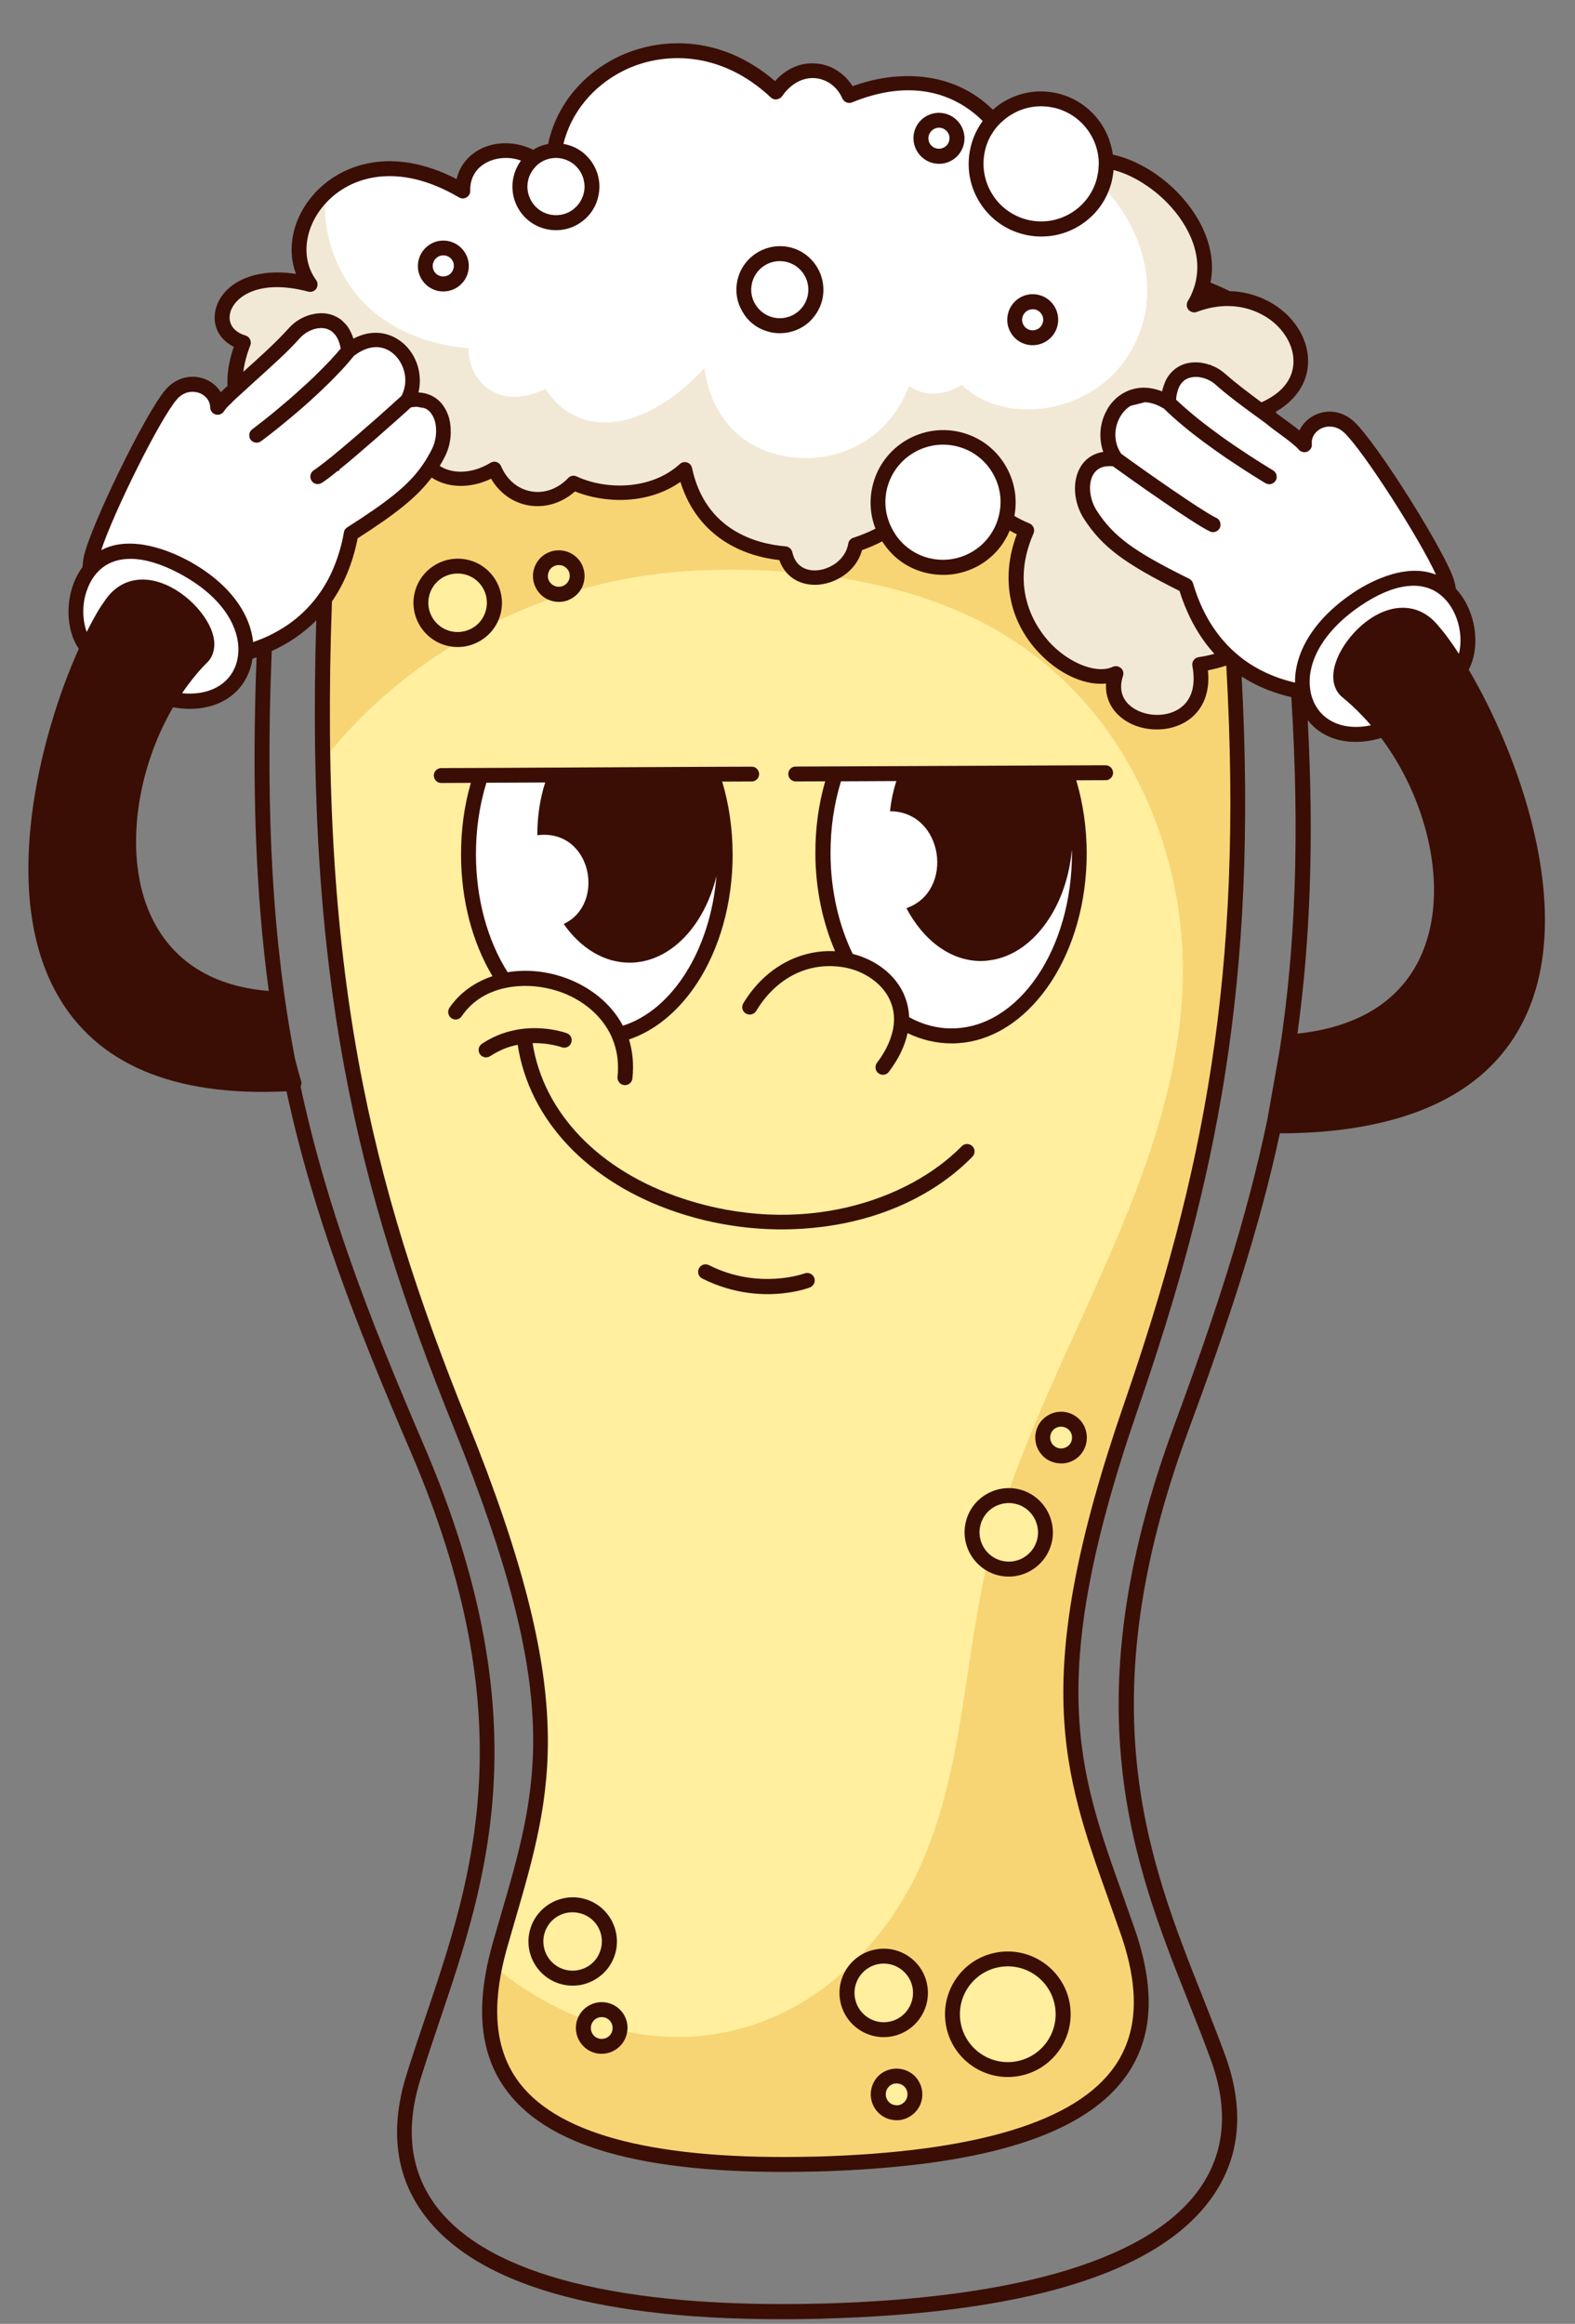 <?xml version="1.0" encoding="UTF-8"?>
<!DOCTYPE svg PUBLIC '-//W3C//DTD SVG 1.0//EN'
          'http://www.w3.org/TR/2001/REC-SVG-20010904/DTD/svg10.dtd'>
<svg height="1824.7" preserveAspectRatio="xMidYMid meet" version="1.0" viewBox="360.0 64.5 1237.0 1824.7" width="1237.0" xmlns="http://www.w3.org/2000/svg" xmlns:xlink="http://www.w3.org/1999/xlink" zoomAndPan="magnify"
><rect x="360.0" y="64.5" width="1237.0" height="1824.7" fill="#808080" stroke="none"/><g
  ><g
    ><g
      ><g id="change1_1"
        ><path d="M1297.8,312.1l-670.1,14.7c-40.6,427.6-2.1,622.7,92.5,856.8c91.8,227,65.4,290.1,31.4,407.5 c-27.8,96,1.6,179.3,246.4,173.3c0.2,0,1.2,0,1.4,0c244.7-6.7,277.5-88.2,244.8-182.7c-40-115.5-77.5-180.3,2.4-411.8 C1329,931.2,1360.6,737,1297.8,312.1z" fill="#FFEF9F"
        /></g
      ></g
    ></g
    ><g
    ><g
      ><g id="change2_1"
        ><path d="M1294.9,312.4l-670.1,14.7c-12.7,133.4-17.6,244.1-15.6,340.4c69.4-91.9,179.9-150.1,300.7-155.1 c73.7-3,153.9,6.5,220.4,40.2c66.8,33.9,114.2,92.1,139.3,162.3c71.3,199.4-72.4,368.4-127.1,550.4 c-25.8,86-22.4,180.8-59.1,263.2c-33.1,74.1-100,132.2-183.8,135.3c-56.3,2.1-111.1-20.8-154.6-57.9 c-20.4,89.7,17.9,164.4,250.1,158.7c0.2,0,1.2,0,1.4,0c244.7-6.7,277.5-88.2,244.8-182.7c-40-115.5-77.5-180.3,2.4-411.8 C1326.1,931.5,1357.7,737.3,1294.9,312.4z" fill="#F7D574"
        /></g
      ></g
    ></g
    ><g
    ><g
      ><g id="change3_1"
        ><path d="M1318.9,324.7c0.9,33.2-157.8,64.2-354.4,69.4c-196.6,5.1-356.7-17.6-357.5-50.8 c-0.9-33.2,157.8-64.2,354.4-69.4C1158,268.8,1318.1,291.5,1318.9,324.7z" fill="#FFF"
        /></g
      ></g
    ></g
    ><g
    ><g
      ><g id="change3_9"
        ><path d="M1296.2,304.4c37.5-62.3-60.3-136.6-97.2-107.2c-1.6-40.5-39.4-32.2-44-12.1 c-27.9-58.1-84.1-63.8-129.6-45.2c-9.9-22.6-40.1-28.1-57.4-2.8c-77.4-72.6-183.2-12.4-174.6,68.8c-20.5-36.3-72.3-26.3-71.4,9 c-91.7-53.9-151.9,29.8-119.8,73.5c-67.7-18-86.7,35.6-52.6,45.5C512,428.8,647.6,453,682.3,405c7,37.3,39.1,43.6,64.4,28.1 c11.4,26.5,42.5,31.6,62.2,11c26.7,12.4,63.7,10.8,87.4-10.7c9.3,43.6,42.3,63.1,78.8,66.2c6.7,30.8,50.9,20.8,55.3-6.9 c12.4-4.1,24-9.8,33.9-16.8c12,39.2,77.3,9.7,64.6-20.5c10.6,12.3,22.8,20.7,35.8,26c-32.5,74.2,39.9,126.8,70.1,112.3 c-15.6,47.1,77.9,57.3,65.8-7.1c98.1-15.5,54.6-111.5,19.7-108.4c15.8-27.8,4.2-46.5-11.7-58.4c1.6-8.3,0.8-16.5-3.4-24.2 C1432,390.6,1376.1,274,1296.2,304.4z" fill="#FFF"
        /></g
      ></g
    ></g
    ><g
    ><g
      ><g id="change4_1"
        ><path d="M1292.9,304.8c34.8-57.7-46.7-125.7-88.2-111.9c51.1,34,77.4,106.3,35.5,158.9 c-21.7,27.2-60.2,39.9-93.9,31.7c-11.1-2.7-22.3-8.7-31.1-16.9c-5.3,3.5-11.4,5.9-17.8,6.7c-8.2,1-16.8-0.9-23.4-5.8 c-2.7,6.9-6.1,13.6-10.3,19.8c-21.9,32.6-63.4,44.6-100.2,32c-29.8-10.1-46.3-36.2-50.3-65.8c-20.2,22.3-46.6,40-72.3,42.5 c-22,2.2-41.7-8.5-52.5-26.2c-6.3,3.1-12.9,5.2-19.6,6c-23.8,2.8-41-15.3-40.8-37.9c-27-2.2-52.9-11-73.6-27.7 c-28-22.7-43.6-62.2-38.1-98.1c-25.7,19.2-34.6,53.5-17.7,76.6c-67.7-18-86.7,35.6-52.6,45.5c-37.5,94.9,98.1,119.1,132.7,71.1 c7,37.3,39.1,43.6,64.4,28.1c11.4,26.5,42.5,31.6,62.2,11c26.7,12.4,63.7,10.8,87.4-10.7c9.3,43.6,42.3,63.1,78.8,66.2 c6.7,30.8,50.9,20.8,55.3-6.9c12.4-4.1,24-9.8,33.9-16.8c12,39.2,77.3,9.7,64.6-20.5c10.6,12.3,22.8,20.7,35.8,26 c-32.5,74.2,39.9,126.8,70.1,112.3c-15.6,47.1,77.9,57.3,65.8-7.1c98.1-15.5,54.6-111.5,19.7-108.4 c15.8-27.8,4.2-46.5-11.7-58.4c1.6-8.3,0.8-16.5-3.4-24.2C1428.7,391.1,1372.8,274.5,1292.9,304.8z" fill="#F1E9D6"
        /></g
      ></g
    ></g
    ><g
    ><g
      ><g
        ><g
          ><g id="change3_5"
            ><path d="M1411.2,610.4c-39.9,1.2-100-13-121.5-85.7c-44.5-22-61-34.2-74.8-55.4c-12-18.5-7.6-47.4,19.6-43.8 c-18-25.2,6.7-65.9,41.5-44.2c0.4-31.2,27.8-30.1,40.8-18.4c22.1,19.9,59.5,42.8,66.1,51.4c-1.3-16.9,20.3-27.7,35.1-13.9 c17.5,16.3,72.5,104,77.1,122.8c11,45.9-21.9,59.9-42.5,82.4C1423.5,637.3,1411.2,610.4,1411.2,610.4z" fill="#FFF"
            /></g
          ></g
        ></g
      ></g
    ></g
    ><g
    ><g
      ><g
        ><g
          ><g id="change3_6"
            ><path d="M1443.4,638.4c-61.8,19.8-92.4-52.7-20-102.3c80.4-55.1,104.1,38.5,77.4,59.2 C1474.1,616,1443.4,638.4,1443.4,638.4z" fill="#FFF"
            /></g
          ></g
        ></g
      ></g
    ></g
    ><g
    ><g
      ><g
        ><g
          ><g id="change3_10"
            ><path d="M522.6,582.7c39.8-3.1,98-23.8,111.5-98.4c41.8-26.7,56.9-40.6,68.3-63.2c9.9-19.7,2.4-47.9-24.3-41.4 c15.1-27-13.9-64.8-46.1-39.4c-3.8-31-30.9-26.9-42.6-13.9c-19.8,22.1-54.5,49.1-60.1,58.3c-0.5-16.9-23.2-25.3-36.4-10 c-15.6,18.1-60.8,111.3-63.2,130.5c-6,46.8,28.3,57.2,51.3,77.3C513.3,610.9,522.6,582.7,522.6,582.7z" fill="#FFF"
            /></g
          ></g
        ></g
      ></g
    ></g
    ><g
    ><g
      ><g
        ><g
          ><g id="change3_13"
            ><path d="M493.6,614.1c63.6,12.9,86.1-62.5,8.7-103.9c-85.9-46-99.3,49.6-70.5,67.2 C460.6,595.2,493.6,614.1,493.6,614.1z" fill="#FFF"
            /></g
          ></g
        ></g
      ></g
    ></g
    ><g
    ><g
      ><g id="change3_3"
        ><path d="M927.8,735.6c0.3,79.2-44.4,143.7-100.1,143.9c-55.6,0.2-101-63.8-101.3-143 c-0.1-22.4,3.4-43.7,9.8-62.7l181.2-0.8C924,691.9,927.7,713.2,927.8,735.6z" fill="#FFF"
        /></g
      ></g
    ></g
    ><g
    ><g
      ><g id="change3_2"
        ><path d="M1206.1,734.4c0.3,79.2-44.4,143.7-100.1,143.9c-55.6,0.2-101-63.8-101.3-143 c-0.1-22.4,3.4-43.7,9.8-62.7l181.2-0.8C1202.3,690.7,1206,712,1206.1,734.4z" fill="#FFF"
        /></g
      ></g
    ></g
    ><g
    ><g
      ><g id="change1_7"
        ><path d="M947.3,855.7c46.5-77.2,159.1-24.5,104.6,47.2L947.3,855.7z" fill="#FFEF9F"
        /></g
      ></g
    ></g
    ><g
    ><g
      ><g id="change1_3"
        ><path d="M716.2,859.6c35.7-51.8,141.2-23.2,133,51.6L716.2,859.6z" fill="#FFEF9F"
        /></g
      ></g
    ></g
    ><g
    ><g id="change1_8"
      ><circle cx="1150" cy="1646.6" fill="#FFEF9F" r="43.5" transform="rotate(-60.684 1149.988 1646.653)"
      /></g
    ></g
    ><g
    ><g id="change1_4"
      ><path d="M1081.2,1626.2c2,15.8-9.2,30.2-25,32.2c-15.8,2-30.2-9.2-32.2-25c-2-15.8,9.2-30.2,25-32.2 C1064.8,1599.2,1079.2,1610.4,1081.2,1626.2z" fill="#FFEF9F"
      /></g
    ></g
    ><g
    ><g id="change1_11"
      ><circle cx="1150.7" cy="1268.2" fill="#FFEF9F" r="28.8" transform="rotate(-11.643 1150.604 1268.063)"
      /></g
    ></g
    ><g
    ><g id="change3_14"
      ><circle cx="1099.1" cy="459.4" fill="#FFF" r="51.1" transform="rotate(-10.231 1098.862 459.243)"
      /></g
    ></g
    ><g
    ><g id="change3_4"
      ><path d="M1225.7,206.1c-6.9,27.4-34.6,44-62,37.1c-27.4-6.9-44-34.6-37.1-62s34.6-44,62-37.1 C1216,151,1232.6,178.7,1225.7,206.1z" fill="#FFF"
      /></g
    ></g
    ><g
    ><g id="change3_11"
      ><path d="M998.4,299.3c-3.8,15.2-19.2,24.4-34.3,20.6c-15.2-3.8-24.4-19.2-20.6-34.3c3.8-15.2,19.2-24.4,34.3-20.6 C993,268.8,1002.2,284.2,998.4,299.3z" fill="#FFF"
      /></g
    ></g
    ><g
    ><g id="change3_7"
      ><path d="M822.6,218.4c-3.8,15.2-19.2,24.4-34.3,20.6c-15.2-3.8-24.4-19.2-20.6-34.3c3.8-15.2,19.2-24.4,34.3-20.6 C817.2,187.8,826.4,203.2,822.6,218.4z" fill="#FFF"
      /></g
    ></g
    ><g
    ><g id="change3_8"
      ><path d="M1183.3,319.5c-1.9,7.6-9.6,12.2-17.2,10.3c-7.6-1.9-12.2-9.6-10.3-17.2c1.9-7.6,9.6-12.2,17.2-10.3 C1180.5,304.2,1185.2,311.9,1183.3,319.5z" fill="#FFF"
      /></g
    ></g
    ><g
    ><g id="change3_12"
      ><path d="M720.4,277.3c-1.9,7.6-9.6,12.2-17.2,10.3c-7.6-1.9-12.2-9.6-10.3-17.2c1.9-7.6,9.6-12.2,17.2-10.3 C717.7,262,722.3,269.7,720.4,277.3z" fill="#FFF"
      /></g
    ></g
    ><g
    ><g id="change3_15"
      ><path d="M1109.7,177c-1.9,7.6-9.6,12.2-17.2,10.3c-7.6-1.9-12.2-9.6-10.3-17.2c1.9-7.6,9.6-12.2,17.2-10.3 C1107,161.7,1111.6,169.4,1109.7,177z" fill="#FFF"
      /></g
    ></g
    ><g
    ><g id="change1_9"
      ><path d="M745.9,545.3c-3.9,15.5-19.5,24.8-35,21c-15.5-3.9-24.8-19.5-21-35c3.9-15.5,19.5-24.8,35-21 C740.4,514.2,749.8,529.8,745.9,545.3z" fill="#FFEF9F"
      /></g
    ></g
    ><g
    ><g id="change1_2"
      ><path d="M836.2,1596.4c-3.9,15.5-19.5,24.8-35,21c-15.5-3.9-24.8-19.5-21-35c3.9-15.5,19.5-24.8,35-21 C830.7,1565.3,840.1,1581,836.2,1596.4z" fill="#FFEF9F"
      /></g
    ></g
    ><g
    ><g id="change1_5"
      ><path d="M1076.6,1713c-1.9,7.7-9.8,12.4-17.5,10.5c-7.7-1.9-12.4-9.8-10.5-17.5c1.9-7.7,9.8-12.4,17.5-10.5 C1073.9,1697.5,1078.6,1705.3,1076.6,1713z" fill="#FFEF9F"
      /></g
    ></g
    ><g
    ><g id="change1_10"
      ><path d="M845.1,1660.9c-1.9,7.7-9.8,12.4-17.5,10.5c-7.7-1.9-12.4-9.8-10.5-17.5c1.9-7.7,9.8-12.4,17.5-10.5 C842.3,1645.3,847,1653.1,845.1,1660.9z" fill="#FFEF9F"
      /></g
    ></g
    ><g
    ><g id="change1_12"
      ><path d="M1205.9,1197.3c-1.9,7.7-9.8,12.4-17.5,10.5c-7.7-1.9-12.4-9.8-10.5-17.5c1.9-7.7,9.8-12.4,17.5-10.5 C1203.1,1181.7,1207.8,1189.6,1205.9,1197.3z" fill="#FFEF9F"
      /></g
    ></g
    ><g
    ><g id="change1_6"
      ><path d="M811.4,520.8c-1.9,7.7-9.8,12.4-17.5,10.5c-7.7-1.9-12.4-9.8-10.5-17.5c1.9-7.7,9.8-12.4,17.5-10.5 C808.6,505.2,813.3,513.1,811.4,520.8z" fill="#FFEF9F"
      /></g
    ></g
    ><g
    ><g id="change5_3"
      ><path d="M1513.5,590.3c8.6-15.7,6.7-41.2-6.1-58.7c-1.2-1.7-2.5-3.3-3.9-4.7c-0.3-1.8-0.7-3.7-1.2-5.6 c-4.7-19.6-60.6-108.9-78.8-125.7c-8.8-8.2-20.7-10.2-31-5.1c-5.4,2.6-9.5,6.9-11.9,12c-4.5-3.6-10.5-8-18.3-13.6l-0.1-1.2 c13.4-7.8,19.5-17.4,22.3-24.4c6.6-16.7,1.7-36.2-12.8-50.8c-10.1-10.2-26.2-18.9-46-19.4c-4.5-2.3-9.5-4.5-15-6.7 c6-30.1-12-59.2-32.4-77c-12.8-11.3-28.9-20.2-44.3-23.5c-3-22.5-19.3-42-42.6-47.9c-14.8-3.7-30.1-1.4-43.1,6.4 c-3.1,1.9-5.9,3.9-8.5,6.3c-31.6-31.3-75.7-31.1-110.2-18.5c-6.2-10-16.6-16.8-28.1-17.8c-12.3-1.2-23.9,3.8-32.8,13.8 c-43.5-37.5-92.3-34.4-124.2-18.6c-28.6,14.2-48.1,39.4-54,68c-4.2,0.7-8.2,2.3-11.8,4.5c-11.2-5.6-23.6-6.3-33.5-3.6 c-13.9,3.8-23.6,13.8-26.6,26.6c-50.7-26.2-90.6-11.8-111.6,11.3c-17,18.8-22.2,43.1-14.5,63.2c-34.9-5.4-57.8,8.6-62.9,27 c-3.5,12.6,2.1,24.3,14,30.2c-3.9,11.5-5.4,21.7-4.9,30.7c-2,1.8-3.8,3.5-5.3,5c-2.9-4.8-7.5-8.6-13.1-10.6 c-10.8-3.8-22.3-0.6-30.2,8.5C473.8,389.1,427.9,484,425.4,504c-0.2,2-0.5,3.8-0.6,5.7c-1.2,1.6-2.2,3.2-3.3,5.1 c-10.8,18.8-9.9,44.4,0.4,59.1c-30.8,68.5-61.9,191-17.4,270.7c30.9,55.4,91.6,81.1,180.5,76.8c20.5,94.8,53.3,180.1,97.3,282.4 c90.8,211.1,48.9,335,11.9,444.4c-5.3,15.8-10.4,30.7-15.1,45.9c-13.2,42.8-8.4,79.8,14.5,110.1c43.7,57.8,148.4,85,311.3,81 l1.6-0.1c36.7-1,70.5-3.4,101.1-7.3c105.1-13.3,174.1-43.3,205.6-89.8c21.3-31.4,24.2-68.6,8.7-110.6 c-5.5-15-11.3-29.6-17.4-45.1c-42.6-107.3-90.9-228.8-11.2-444.4c30.9-83.6,55.4-157,71.9-233.5c17.2,0,33.5-1,48.6-2.9 c73.4-9.3,122.1-39.6,145.1-90.5C1597,776.6,1552.2,656,1513.5,590.3z M1364.6,404.9c7.3,5.3,13.3,10,15.2,12.4 c1.6,2,4.4,2.8,6.8,1.9c2.4-1,4-3.3,3.7-6c-0.5-6.2,3.5-10.4,7.4-12.3c4.6-2.2,11.7-2.5,17.9,3.2c14.9,13.9,59.5,83.6,72.2,111.6 c-25.4-10.1-55.7,7.8-66.1,15c-19.4,13.3-31.7,28-38.4,42.4c-4.4,9.5-6.3,18.7-6.2,27.4c-1.2-0.3-2.4-0.6-3.6-0.9 c-12.3-3.2-25.4-8.7-37.5-17.8c-0.5-0.3-1-0.8-1.5-1.2c-2.8-2.2-5.6-4.6-8.2-7.2c-1.5-1.4-2.8-2.8-4.1-4.3 c-10.4-11.4-19.3-26.6-25.2-46.6c-0.5-1.5-1.6-2.9-3.1-3.6c-43.7-21.6-59.3-33.1-72.5-53.4c-5.9-9.2-7.1-21.6-2.5-28.8 c3-4.7,8-6.7,15.1-6.1c15,10.8,63.3,45.1,76.3,51.2c1,0.5,2.2,0.7,3.2,0.5c0.5-0.1,1-0.2,1.5-0.4c0.7-0.3,1.4-0.8,2-1.4 c0.4-0.4,0.8-0.9,1.1-1.6c0.8-1.8,0.6-3.9-0.4-5.6c-0.5-0.9-1.4-1.7-2.5-2.2c-0.4-0.2-0.9-0.4-1.4-0.7 c-12.5-6.6-52.7-34.7-73.2-49.6c-8-11.7-4.6-26.1,2.7-33.8c1.5-1.6,3.1-2.9,4.8-3.9c3.8-0.9,7.5-1.8,11.1-2.8 c4.7,0.2,9.8,1.9,15,5.1c9.2,9,20.2,18,31.1,26.1c0.7,0.5,1.4,1,2.1,1.5c4.4,3.2,8.7,6.3,12.9,9.2c2,1.4,4,2.8,5.9,4 c15.1,10.2,26.7,17.1,27.7,17.7c1.1,0.7,2.5,0.9,3.7,0.8c0.3,0,0.6-0.1,0.8-0.2c1.4-0.4,2.7-1.3,3.5-2.6c1.7-2.8,0.7-6.4-2.1-8.1 c-0.1-0.1-1.2-0.7-3.1-1.9c-6.4-3.9-21.8-13.5-38.4-25.4c-0.6-0.4-1.1-0.9-1.7-1.3c-3.7-2.7-7.5-5.5-11.2-8.4 c-1.3-1-2.6-2.1-4-3.1c-6.2-5.1-12.3-10.2-17.7-15.4c0.1-1.7,0.3-3.5,0.8-5.2c1-4.8,3.4-9.3,8.2-11.4c2.4-1,5.1-1.4,7.9-1.2 c3.3,0.2,6.8,1.3,9.9,3c0.9,0.5,1.8,1.1,2.6,1.7c0.6,0.4,1.1,0.9,1.6,1.3c6.7,6,14.7,12.2,22.8,18.2c4,3,8,5.9,11.9,8.7 c0.8,0.6,1.6,1.2,2.3,1.7c0.8,0.6,1.6,1.2,2.5,1.8C1357.6,399.8,1361.2,402.4,1364.6,404.9z M1056.7,447.9 c4.7-18.6,20.3-31.6,38.3-33.9c5.4-0.7,11.1-0.4,16.6,1c11.7,2.9,21.6,10.2,27.8,20.6c3.3,5.5,5.3,11.4,6.1,17.6 c0.4,2.8,0.4,5.7,0.2,8.5c-0.2,2.7-0.6,5.5-1.3,8.1c-0.4,1.6-0.8,3.1-1.4,4.6c-3.6,9.7-10.2,17.8-19.2,23.2 c-10.4,6.2-22.5,8-34.2,5.1c-6-1.5-11.5-4.2-16.1-7.7c-4-3-7.4-6.6-10.1-10.6c-0.1-0.1-0.2-0.3-0.2-0.4c-2.2-3.3-4-6.8-5.3-10.6 C1055.1,465.6,1054.5,456.7,1056.7,447.9z M1086.8,514.2c7,1.7,14.1,2.1,21,1.3c7.7-1,15.2-3.5,22.1-7.6 c10.5-6.3,18.5-15.6,23.1-26.8c1.8,1,3.7,2,5.6,2.9c-13.3,35.2-5.9,70.7,20.3,96c15.5,15.1,34.6,22.9,49.8,21.2 c-0.7,10.5,3.5,20,12,26.8c9.1,7.4,21.9,10.4,33.9,8.9c5.8-0.7,11.5-2.6,16.4-5.5c8-4.7,20.2-16.2,17.7-40.5 c5.2-1.1,10-2.3,14.4-3.8c14,244.6-18.6,400.9-80.5,580.3c-74.1,214.7-48,287.6-12,388.5c3.1,8.8,6.3,17.8,9.6,27.1 c15.1,43.6,13.6,77.5-4.6,103.8c-30.2,43.7-109.3,67.6-234.9,71.1l-1.4,0c-121.5,3-199.3-16.3-231.1-57.6 c-19.9-25.8-23-61.3-9.4-108.2l4.8-16.6c31.1-106.5,51.7-176.8-36.5-394.8c-76.3-188.7-116.8-354-106.4-643.9 c9-13,16.2-29.3,20.2-49.6c30.6-19.6,46.9-32.7,58.1-47.7c1.7,1.1,3.5,2.1,5.3,2.9c12.3,5.5,27.5,4.7,41.4-2 c6.6,11.2,16.9,18.7,29.2,20.9c13.1,2.3,26.3-1.7,36.7-10.9c23.5,9.4,57,10.5,82.8-7.5c10.8,34.9,38.5,56.9,77.7,61.4 c4.3,12.4,15,19.7,28.8,19.4c14.6-0.4,31.5-10.1,36.1-27.2c5.6-2,10.9-4.3,15.9-6.9C1060.4,501.6,1072.2,510.6,1086.8,514.2z M1147.7,159.4c2.1-1.9,4.3-3.6,6.8-5c5.4-3.3,11.4-5.3,17.5-6.1c5.5-0.7,11.2-0.3,16.7,1c17.5,4.4,30,18.4,33.4,35 c0.2,1.1,0.4,2.1,0.5,3.2c0.4,2.8,0.5,5.6,0.2,8.5c-0.1,2.7-0.6,5.4-1.2,8.1c-6,24.2-30.7,39-54.9,32.9 c-11.7-3-21.6-10.3-27.8-20.7c-6.2-10.4-8-22.5-5.1-34.3c1.2-4.9,3.2-9.5,6-13.6C1141.9,165.1,1144.6,162,1147.7,159.4z M793.8,188.7c2.3-0.3,4.5-0.3,6.8,0.2c0.5,0.1,1,0.2,1.5,0.3c5.8,1.5,10.7,5.1,13.8,10.3c1.6,2.7,2.6,5.6,3,8.7 c0.4,2.8,0.2,5.6-0.5,8.3c-1.5,5.8-5.1,10.7-10.2,13.8c-5.2,3.1-11.1,3.9-17,2.5c-12-3-19.3-15.2-16.3-27.2 c0.9-3.5,2.6-6.6,4.8-9.2C783.2,192.1,788.3,189.4,793.8,188.7z M540.9,309.7c3.4-12.1,22.5-26.5,61.2-16.2 c2.4,0.6,4.9-0.3,6.3-2.3c1.4-2.1,1.3-4.8-0.1-6.8c-12.4-16.9-9.4-41.7,7.4-60.2c18.9-20.9,56.4-33.2,104.8-4.7 c1.8,1.1,4.1,1.1,5.9,0c1.9-1.1,3-3.1,2.9-5.2c-0.3-12.1,6.8-21.2,19-24.6c6.3-1.7,13.8-1.7,20.9,0.9c-2.6,3.5-4.6,7.6-5.7,12.2 c-4.6,18.2,6.5,36.9,24.8,41.4c4.2,1.1,8.4,1.3,12.6,0.8c4.7-0.6,9.2-2.1,13.3-4.6c7.8-4.7,13.4-12.1,15.5-21 c2.3-8.8,0.9-18-3.8-25.9c-4.7-7.8-12.1-13.4-21-15.5c-0.8-0.2-1.6-0.4-2.4-0.5c5.9-24.1,22.8-45.3,47.2-57.5 c29.5-14.7,75.4-16.8,115.7,21c1.3,1.2,2.9,1.8,4.7,1.5c1.7-0.3,3.2-1.1,4.2-2.5c6.8-9.8,16.3-15,26.2-14.1 c9.2,0.9,17.1,6.8,21.1,15.9c1.3,2.9,4.7,4.3,7.6,3.1c45.9-18.8,80.4-7.5,102.6,14.6c-4.3,5.9-7.5,12.6-9.3,19.9 c-3.7,14.8-1.4,30.1,6.4,43.1c7.8,13,20.2,22.3,35,26c7.1,1.8,14.1,2.1,21,1.3c11.3-1.4,21.9-6.2,30.4-13.6 c8.5-7.3,14.8-17.3,17.8-29c0.7-3,1.2-6.1,1.5-9.2c11.7,3,24.6,10,36.3,20.2c17.4,15.2,32.9,39.5,28.8,64.2 c-0.5,3.7-1.6,7.5-3.1,11.1c-0.4,1.1-0.9,2.1-1.3,3.1c-0.7,1.4-1.5,2.9-2.4,4.3c-0.9,1.5-1.1,3.4-0.5,5c0.2,0.6,0.6,1.2,1,1.8 c0.6,0.6,1.2,1.1,2,1.5c0.3,0.1,0.6,0.2,0.8,0.3c1.2,0.4,2.6,0.4,3.8-0.1c1.4-0.5,2.7-1,4.1-1.4c3.2-1,6.4-1.8,9.5-2.3 c3.6-0.6,7-0.9,10.3-0.9c9.2,0,17.3,2,24.2,5.2c6.2,2.8,11.5,6.6,15.5,10.7c11.2,11.4,15.1,26,10.3,38.3 c-2.5,6.2-6.9,11.5-13.3,15.9c-2.9,2-6.1,3.8-9.8,5.5c-0.5-0.4-1-0.7-1.4-1c-9.6-7.1-19.2-14.4-26.9-21.2 c-3.5-3.1-7.4-5.5-11.5-6.9l-0.1-0.6c-0.2,0.1-0.4,0.2-0.7,0.3c-1.9-0.7-3.8-1.2-5.7-1.5c-1.9-0.4-3.7-0.5-5.6-0.5 c-3.8,0-7.6,0.7-10.9,2.2c-3.2,1.4-7.5,4.1-11,9.5c-0.6,1-1.2,2-1.7,3.2c-1,2.3-1.9,4.9-2.6,7.9c-5.5-2.1-10.6-3-15.3-2.9 c-4.9,0.2-9.4,1.4-13.3,3.3c-3.7,1.8-6.9,4.2-9.5,7c-2.4,2.5-4.4,5.4-5.9,8.5c-5.1,9.7-5.8,21.3-2.2,31.6 c-7.5,1.2-13.6,5-17.6,11.4c-7,11.2-6,28.2,2.6,41.4c14.2,21.8,31.2,34.6,74.9,56.4c6.6,21,16.2,37.1,27.4,49.4 c-3.8,1-8,2-12.5,2.6c-1.6,0.3-2.9,1.1-3.8,2.4c-1,1.3-1.3,2.9-1,4.5c3,16.1-0.9,27.9-11.3,34.2c-10.9,6.5-27.1,5.4-37-2.5 c-5.1-4-10.3-11.5-6.2-23.9c0.8-2.2,0.1-4.7-1.7-6.2c-1.3-1.1-3-1.6-4.6-1.4c-0.6,0.1-1.2,0.3-1.8,0.5 c-11.4,5.4-31.4-1.5-46.7-16.3c-8.9-8.6-36.5-40.5-15.5-88.4c0.6-1.4,0.7-3.1,0.1-4.6c-0.6-1.5-1.7-2.6-3.2-3.3 c-4.1-1.7-8.1-3.6-11.9-5.9c2.6-13.7,0.1-27.7-7.1-39.7c-7.8-13.1-20.2-22.3-35-26c-30.4-7.6-61.5,10.9-69.1,41.4 c-3,11.8-2,23.8,2.1,34.3c-5.5,2.8-11.4,5.2-17.5,7.2c-2.1,0.7-3.6,2.5-3.9,4.6c-2.1,12.7-14.6,20.6-25.7,21 c-4.5,0.1-15.3-1-18.2-14.3c-0.6-2.5-2.7-4.4-5.2-4.6c-23-1.9-63.1-12.5-73.6-61.6c-0.4-2-1.9-3.7-3.9-4.3 c-2-0.6-4.2-0.2-5.7,1.3c-22.6,20.5-57.9,20.4-81,9.7c-2.3-1.1-5-0.6-6.7,1.3c-8.1,8.5-18.8,12.3-29.2,10.4 c-10.3-1.9-18.9-9-23.4-19.7c-0.7-1.6-2-2.8-3.6-3.3c-1.7-0.6-3.4-0.3-4.8,0.6c-12.2,7.4-25.7,9-36.2,4.4c-1.3-0.6-2.5-1.2-3.6-2 c1.3-2.2,2.6-4.5,3.8-6.8c3.4-6.6,5-13.9,4.8-20.9c0-4.3-0.7-8.5-2.1-12.3c-0.3-0.7-0.5-1.4-0.8-2c-1-2.3-2.3-4.4-3.7-6.3 c-3.2-4-7.3-6.8-12-8.2c-1.9-0.6-4-1-6.2-1.1c-0.2,0-0.4-0.1-0.5-0.1c3.3-14-1.2-29.4-12.4-38.9c-1-0.8-2-1.6-3.1-2.3 c-8.8-6-21.7-8.4-35.6-1c-0.6-1.9-1.3-3.6-2.1-5.2c-0.9-1.8-1.8-3.4-2.8-4.7c-1.4-1.8-3-3.3-4.4-4.6c-0.7-0.6-1.4-1.1-2.1-1.5 c-2.1-1.4-4.2-2.2-5.9-2.8c-4.4-1.4-9.3-1.5-14.1-0.5c-7.2,1.4-14.2,5.3-19.4,11.1c-9.7,10.9-23.2,23-35.1,33.7 c-0.2,0.2-0.4,0.3-0.6,0.5c0.8-6.2,2.5-13.1,5.5-20.7c0.6-1.5,0.5-3.3-0.2-4.7c-0.7-1.5-2-2.6-3.6-3.1 C543.2,325.1,538.6,318,540.9,309.7z M498.9,378.1c5.5-6.4,12.6-6.8,17.4-5.1c4.1,1.4,8.6,5.2,8.8,11.5c0.1,2.6,1.8,4.8,4.4,5.5 c2.5,0.6,5.1-0.4,6.5-2.7c0.8-1.3,2.5-3.3,5-5.6c2.7-2.8,6.2-6.1,10.1-9.5c2.7-2.5,5.6-5.1,8.4-7.7c6.3-5.7,13.1-11.8,19.6-17.9 c0.2-0.1,0.4-0.3,0.5-0.5c2.8-2.6,5.5-5.2,8.2-7.9c2.8-2.8,5.3-5.5,7.7-8.2c3.9-4.3,9.5-7.2,14.8-7.8c2.2-0.2,4.2-0.1,6.2,0.5 c0.1,0,0.2,0,0.3,0.1c2.8,0.9,4.9,2.6,6.6,4.8c0.7,0.9,1.2,1.9,1.8,2.9c1.2,2.4,1.9,5.1,2.4,7.7c-1.8,2.2-3.8,4.4-5.8,6.6 c-1.2,1.4-2.5,2.8-3.8,4.1c-2.5,2.7-5.2,5.4-7.9,8l-3.9,3.9c-2.8,2.7-5.8,5.4-8.6,7.9c-3.3,3.1-6.6,6-9.7,8.7 c-4.6,3.9-8.9,7.6-12.8,10.8c-5,4.1-9.2,7.4-12.2,9.7c-3,2.3-4.7,3.7-4.8,3.7c-1.9,1.4-2.7,3.7-2.2,5.9c0.1,0.8,0.4,1.6,1,2.3 c0.9,1.3,2.3,2,3.8,2.2c0.3,0.1,0.5,0.1,0.8,0.1c1.2,0,2.5-0.4,3.6-1.2c0.4-0.3,2.8-2.1,6.6-5c0.6-0.5,1.2-1,1.9-1.5 c3.5-2.7,7.8-6.2,12.7-10.3c6.7-5.5,14.4-12.1,22.1-19.3c3-2.7,5.9-5.6,8.9-8.5c0.9-0.8,1.7-1.7,2.6-2.6c0.1,0.1,0.1,0.2,0.3,0.2 c0-0.1,0-0.3,0-0.5c0.8-0.8,1.7-1.7,2.6-2.6c1.7-1.8,3.4-3.6,5.2-5.4c1.9-2,3.6-3.9,5.2-5.8c1.6-1.9,3.2-3.7,4.7-5.6 c11.1-8.6,22.3-9.2,31-1.8c6.9,5.9,11.5,16.9,8.5,27.8c-0.5,1.8-1.1,3.6-2.1,5.4c-1.7,1.5-3.6,3.2-5.6,5c-0.5,0.5-1,0.9-1.5,1.4 c-3.3,3-7,6.2-10.7,9.6c-9.8,8.6-20.5,17.9-29.8,25.7c-2.3,1.9-4.4,3.7-6.5,5.4c-0.7,0.6-1.5,1.3-2.3,1.8c-1.3,1.1-2.5,2-3.6,2.9 c-3,2.3-5.4,4.2-7.3,5.5c-0.6,0.4-1.1,0.7-1.5,1c-2.7,1.7-3.6,5.3-1.9,8.1c1.1,1.8,2.9,2.8,4.9,2.8c1.1,0,2.2-0.3,3.1-0.9 c0.5-0.3,1-0.7,1.6-1c2.8-1.9,6.6-4.8,11.1-8.5c0.4,0.1,0.8,0,1.2,0c0-0.3,0-0.7,0-1c4.3-3.4,9.2-7.5,14.2-11.8 c10.6-9.1,22.1-19.1,30.8-26.9c4.5-4,8.2-7.4,10.9-9.8c0.1-0.1,0.2-0.1,0.3-0.3c1.7-0.3,3.2-0.5,4.7-0.5c1.9,0.4,3.8,0.7,5.8,1 c1.5,0.6,2.8,1.4,4,2.5c0.4,0.4,0.8,0.9,1.2,1.4c2.3,3,3.7,7,4,11.4c0.5,5.7-0.6,12-3.4,17.4c-0.6,1.3-1.3,2.5-2,3.7 c-2,3.7-4.2,7.1-6.7,10.5c-10.5,14.4-26.2,26.8-57.6,46.8c-1.4,0.8-2.4,2.2-2.6,3.9c-1.8,10.3-4.6,19.4-8,27.6 c-3.5,8.5-7.8,15.9-12.7,22.4c-10.1,13.7-22.5,23.1-35.1,29.6c-4,2.1-8,3.8-12,5.3c-1.2,0.5-2.4,0.9-3.5,1.3 c-2.2-21.6-17.7-46.2-52-64.5c-11.1-5.9-43.1-20.6-67.3-7.7C448.8,467.8,485.5,393.5,498.9,378.1z M434.5,548.6 c-2.1,3.7-4.2,7.7-6.4,12.1c-2.9-7.8-3.7-18.3-1.2-28.3c1.1-4.1,2.6-8.1,4.7-11.8c1.4-2.5,3-4.6,4.8-6.6 c6.6-7.3,15.8-10.8,26.8-10.7c10.9,0.2,23.7,4,37.9,11.6c31.7,17,45.2,39.1,46.1,57.6c0.2,4.4-0.3,8.5-1.4,12.4 c-0.2,0.7-0.4,1.3-0.6,1.9c-5.7,15.8-21.9,24.1-42.2,22c1.9-2.8,3.9-5.6,6-8.3c4.3-5.7,8.9-11.1,13.9-16c2.4-2.4,3.9-5.2,4.7-8.5 c1.2-4.4,0.9-9.5-0.9-15c-5.8-17.2-26.8-37.7-48.9-41c-14.1-2.1-26.4,3.3-34.8,15.2c-0.5,0.7-1,1.4-1.4,2.1 C439.1,540.6,436.8,544.4,434.5,548.6z M571.1,842.6c-46.9-3.7-79.7-26-95.1-64.9c-17.9-45.4-8.6-108.9,19.9-157.8 c4.1,0.7,8.1,1.1,12,1.2c23,0.4,41.1-10.7,48.1-30.1c1.1-3,1.8-6.1,2.3-9.3c1-0.3,2.1-0.6,3.2-1.1 C557.6,683.8,561,767.7,571.1,842.6z M1355.4,943.4c-16.5,79.3-41.4,154.4-73.2,240.4c-81.2,219.7-32.1,343.5,11.3,452.8 c6.1,15.4,11.9,29.9,17.3,44.8c14.1,38.3,11.5,71.9-7.5,100c-37.8,55.9-140.6,87.6-297.7,91.9l-1.2,0 c-156.6,3.9-261-22.5-301.7-76.3c-20.4-27.1-24.7-60.5-12.6-99.5c4.7-15.1,9.7-29.9,15-45.7c37.6-111.3,80.2-237.5-12.3-452.7 c-43.8-101.9-76.4-186.8-96.7-281.4c0.7-1.4,0.8-2.9,0.4-4.3c-1.8-5.9-3.4-11.8-4.9-17.9c-17.1-89.4-23.4-188.8-18.2-319.8 c12-5.4,24.2-13.2,35-24.1c-8.6,282.6,32.2,446.5,107.8,633.5c86.6,214.3,67.6,279.3,36,387.1l-4.8,16.6 c-14.7,50.8-10.9,89.6,11.5,118.6c34.7,45,113.4,65.3,240.6,62.2c0.3,0,1.4,0,1.5,0c30.5-0.8,58.2-2.9,83.3-6 c82.6-10.4,135.6-33.6,160.9-70.1c20.4-29.6,22.4-67,6-114.3c-3.3-9.4-6.5-18.4-9.6-27.3c-35.2-98.6-60.7-170,12-380.7 c61.6-178.5,94.4-334.4,81.6-575.5c12.9,8.4,26.4,13.3,39,16.2c6.7,108.6,3.2,196-9,276.2L1355.4,943.4z M1480.5,803.2 c-13.3,42.2-48.3,67.3-101.5,72.9c10-72.4,13.1-151.2,8.1-246.1c10.1,13,26.8,19,45.9,16.5c3.8-0.5,7.8-1.3,11.8-2.5 C1479.9,691.1,1495.7,755.3,1480.5,803.2z M1505.8,577.9c-2.6-4.1-5.2-7.9-7.7-11.3c-2.8-3.9-5.5-7.3-8.1-10.3 c-0.6-0.7-1.1-1.3-1.7-2c-9.6-10.9-22.5-14.9-36.3-11.3c-21.6,5.7-40.3,28.4-44.1,46c-1.2,5.6-1,10.8,0.7,15 c1.1,3.1,3,5.8,5.6,7.9c5.5,4.5,10.6,9.2,15.5,14.4c2.5,2.5,4.8,5.1,7,7.7c-19.9,4.3-37-2.2-44.4-17.3c-0.3-0.6-0.6-1.2-0.8-1.8 c-1.6-3.7-2.5-7.8-2.8-12.2c-1.3-18.4,9.7-41.9,39.5-62.3c13.2-9,25.6-14.3,36.4-15.6c11-1.4,20.5,1.2,27.9,7.8 c1.9,1.7,3.8,3.7,5.4,5.9c2.6,3.5,4.5,7.3,6,11.2C1507.5,559.4,1507.9,569.8,1505.8,577.9z" fill="#3A0E05"
      /></g
      ><g id="change5_7"
      ><path d="M979.1,672.3c0,3.2,2.7,5.8,5.9,5.8l23.1-0.1c-5.2,18-7.8,37.1-7.7,56.8c0.1,28,5.8,54.2,15.5,76.6 c-28.8-1.5-55.7,13.7-72.1,40.9c-1.7,2.8-0.8,6.4,2,8c2.8,1.7,6.4,0.8,8.1-2c14.3-23.7,36.6-36.5,61.3-35.1 c2.3,0.1,4.5,0.4,6.7,0.7c6,1,11.6,2.8,16.7,5.5c9.1,4.7,16.3,11.7,20.2,20.1c0.7,1.6,1.3,3.1,1.8,4.7c1.5,4.8,1.9,10,1.3,15.4 c-1.2,9.4-5.6,19.5-13.1,29.4c-1.9,2.6-1.5,6.3,1.1,8.2c1.3,1,2.8,1.4,4.3,1.2c1.5-0.2,3-1,3.9-2.3c7.7-10.1,12.6-20.4,14.7-30.4 c10.9,5.3,22.6,8.1,34.8,8.1c3.1,0,6.2-0.2,9.3-0.6c27.2-3.4,51.4-21.3,68.8-48c17.4-26.7,27.9-62.3,27.8-101.3 c-0.1-19.7-2.9-38.8-8.2-56.7l23.1-0.1c0.2,0,0.5,0,0.7,0c2.9-0.4,5.1-2.9,5.1-5.8c0-3.2-2.6-5.9-5.9-5.9l-31.1,0.1l-212.4,0.9 C981.7,666.4,979.1,669,979.1,672.3z M1064,677.8c-2.5,7.6-4.1,15.6-5,23.7c42.1,0.1,51.1,62.8,12.9,76.1 c13.3,25.2,34.7,41.6,58.7,41.5c2.2,0,4.3-0.2,6.4-0.5c18.4-2.3,34.8-14.3,46.6-32.3c9.7-14.7,16.3-33.5,18.2-54.3 c0.1,0.6,0,1.2,0.1,1.9c0.3,75.9-42,137.9-94.2,138.1c-11.8,0.1-23.2-3-33.7-8.8c-0.2-6.5-1.7-12.7-4.4-18.7 c-7-15.1-21.9-26.4-39.9-31c-10.8-22.3-17.3-49.4-17.4-78.7c-0.1-19.8,2.7-38.9,8.2-56.8L1064,677.8z" fill="#3A0E05"
      /></g
      ><g id="change5_8"
      ><path d="M753.4,841.1c4.2-1.1,8.6-1.9,13-2.2c12-1,24.3,1,34.9,4.9c13.7,5.1,27.5,14.7,35.9,28.8 c2.1,3.4,3.8,7.1,5.1,11.1c2.7,7.8,3.7,16.6,2.7,26.4c-0.3,3.2,2,6.1,5.2,6.4c0.5,0.1,1,0.1,1.4,0c2.6-0.3,4.8-2.4,5.1-5.2 c1.2-11.4,0.1-21.6-2.7-30.6c21-7.1,39.5-22.8,53.6-44.4c17.4-26.7,27.9-62.3,27.8-101.3c-0.1-19.8-2.8-38.8-8.2-56.8l23.2-0.1 c0.2,0,0.5,0,0.7,0c2.9-0.4,5.1-2.8,5.1-5.8c0-3.2-2.6-5.9-5.9-5.8l-31.2,0.1L737,667.5l-30.4,0.1c-3.3,0-5.9,2.6-5.9,5.9 c0.1,3.2,2.7,5.9,5.9,5.8l23.2-0.1c-5.2,18-7.8,37.1-7.7,56.9c0.1,35.1,8.8,68.3,24.7,94.9c-13.8,4.6-25.7,13-33.8,24.8 c-1.8,2.7-1.1,6.3,1.5,8.2c2.6,1.8,6.3,1.2,8.1-1.5C730.3,851.1,741.3,844.4,753.4,841.1z M733.8,736 c-0.1-19.8,2.7-38.9,8.2-56.9l46.2-0.2c-4.2,13-6.2,27-6.2,41.4c42.8-5.3,54.1,54.3,20.7,69.7c13.2,18.8,31.6,30.5,52,30.4 c2.1,0,4.2-0.1,6.3-0.4c18.4-2.3,34.9-14.3,46.7-32.3c6.6-10.1,11.8-22.1,15-35.3c-4.8,58.1-34.7,105.2-73.5,117.5 c-9.6-18.3-26.8-30.7-43.9-37.1c-15.7-5.9-31.9-7.3-46.6-4.9C742.7,802.7,734,770.3,733.8,736z" fill="#3A0E05"
      /></g
      ><g id="change5_16"
      ><path d="M1123.7,972.8c2.3-2.3,2.3-6,0-8.3c-2.4-2.3-6-2.3-8.3,0c-42,42.7-126.3,72-219.8,40.9 c-65-21.6-108.7-67-117.3-121.8c13.1-0.3,22.6,3.1,22.8,3.2c3,1.1,6.4-0.4,7.5-3.4c0.1-0.4,0.3-0.8,0.3-1.2 c0.5-2.7-1-5.4-3.7-6.4c-0.7-0.3-8.4-3-19.6-3.8c-12.8-0.9-30.3,0.9-47.1,12.1c-2.7,1.8-3.4,5.4-1.6,8.1c1.3,1.9,3.5,2.8,5.6,2.5 c0.9-0.1,1.7-0.4,2.5-0.9c7.3-4.8,14.6-7.6,21.6-8.9c9.1,59.5,55.9,108.5,125.3,131.6c37.5,12.5,76.6,16,113.3,11.4 C1051.5,1022.2,1093.8,1003.3,1123.7,972.8z" fill="#3A0E05"
      /></g
      ><g id="change5_14"
      ><path d="M996.1,1075.4c3-1.2,4.6-4.5,3.4-7.6c-1.2-3-4.5-4.5-7.6-3.4c-0.3,0.1-36,13.2-75.1-6.5 c-2.9-1.5-6.4-0.3-7.9,2.6c-1.4,2.9-0.3,6.4,2.6,7.9c25.7,12.9,49.6,13.4,65.4,11.4C988.2,1078.4,995.4,1075.7,996.1,1075.4z" fill="#3A0E05"
      /></g
      ><g id="change5_4"
      ><path d="M1145.3,1597.2c-27,3.4-46.1,28.1-42.7,55.1c3.4,27,28.1,46.1,55.1,42.7c27-3.4,46.2-28.1,42.8-55.1 C1197.1,1613,1172.3,1593.8,1145.3,1597.2z M1156.2,1683.4c-20.5,2.6-39.4-12-42-32.6c-2.6-20.6,12-39.4,32.6-42 c20.6-2.6,39.4,12,42,32.6C1191.4,1662,1176.8,1680.8,1156.2,1683.4z" fill="#3A0E05"
      /></g
      ><g id="change5_17"
      ><path d="M1049.7,1594.9c-19,2.4-32.5,19.8-30.1,38.8c2.4,19,19.8,32.5,38.8,30.1c19-2.4,32.5-19.8,30.1-38.8 C1086.2,1606,1068.8,1592.5,1049.7,1594.9z M1057,1652.2c-12.6,1.6-24.1-7.4-25.7-20c-1.6-12.6,7.4-24.1,19.9-25.7 c12.6-1.6,24.1,7.4,25.7,19.9C1078.5,1639,1069.6,1650.6,1057,1652.2z" fill="#3A0E05"
      /></g
      ><g id="change5_13"
      ><path d="M1160.7,1234c-18.6-4.6-37.5,6.7-42.1,25.3c-4.6,18.5,6.7,37.4,25.2,42.1c4.3,1.1,8.6,1.3,12.7,0.8 c13.8-1.7,25.8-11.8,29.4-26C1190.5,1257.6,1179.2,1238.7,1160.7,1234z M1174.6,1273.3c-3.1,12.3-15.6,19.8-27.9,16.7 c-12.3-3.1-19.8-15.6-16.7-27.9c2.4-9.5,10.3-16.1,19.4-17.2c2.8-0.4,5.6-0.2,8.5,0.5C1170.1,1248.4,1177.6,1261,1174.6,1273.3z" fill="#3A0E05"
      /></g
      ><g id="change5_5"
      ><path d="M964.2,325.1c4.2,1.1,8.4,1.3,12.6,0.8c6.8-0.9,13.1-3.7,18.2-8.1c5-4.5,8.9-10.4,10.7-17.5 c4.5-18.3-6.6-36.9-24.8-41.5c-18.3-4.5-36.9,6.6-41.5,24.8c-2.2,8.9-0.9,18.1,3.9,25.9C947.8,317.4,955.3,322.9,964.2,325.1z M950.7,286.5c2.3-9.3,10.1-15.7,19-16.8c2.7-0.3,5.5-0.2,8.2,0.5c12,3,19.3,15.2,16.3,27.2c-3,12-15.2,19.3-27.2,16.3 c-5.8-1.5-10.7-5.1-13.8-10.3C950.1,298.3,949.2,292.3,950.7,286.5z" fill="#3A0E05"
      /></g
      ><g id="change5_10"
      ><path d="M1166.2,335c2.4,0.6,4.9,0.7,7.4,0.4c2.7-0.3,5.4-1.3,7.8-2.7c4.6-2.8,7.8-7.1,9.1-12.3 c2.7-10.7-3.8-21.6-14.5-24.3c-10.7-2.7-21.6,3.8-24.3,14.6C1149,321.4,1155.5,332.3,1166.2,335z M1163,313.6 c0.9-3.4,3.8-5.8,7-6.2c1-0.1,2.1-0.1,3,0.1c4.5,1.2,7.2,5.7,6.1,10.1c-0.6,2.1-1.9,4-3.8,5.1c-1.9,1.1-4.1,1.5-6.3,0.9 C1164.6,322.5,1161.9,318,1163,313.6z" fill="#3A0E05"
      /></g
      ><g id="change5_15"
      ><path d="M703.3,292.8c2.5,0.6,5,0.7,7.4,0.4c2.7-0.3,5.4-1.3,7.8-2.7c4.6-2.8,7.8-7.1,9.1-12.3 c1.3-5.2,0.5-10.6-2.3-15.1c-2.8-4.6-7.1-7.8-12.3-9.1c-5.2-1.3-10.6-0.5-15.1,2.3c-4.6,2.8-7.8,7.1-9.1,12.3 C686.1,279.2,692.6,290,703.3,292.8z M700.1,271.3c0.6-2.1,1.9-4,3.8-5.1c1-0.6,2.1-1,3.2-1.1c1-0.1,2.1-0.1,3.1,0.1 c2.1,0.6,4,1.9,5.1,3.8c0.6,1,1,2.1,1.1,3.2c0.1,1,0.1,2.1-0.2,3.1c-0.6,2.1-1.9,4-3.8,5.1c-1.9,1.1-4.1,1.5-6.3,0.9 C701.7,280.3,699,275.8,700.1,271.3z" fill="#3A0E05"
      /></g
      ><g id="change5_11"
      ><path d="M1092.6,192.5c2.5,0.6,4.9,0.8,7.4,0.5c2.7-0.3,5.4-1.3,7.8-2.7c4.6-2.8,7.8-7.1,9.1-12.3 c2.7-10.7-3.9-21.6-14.6-24.3c-10.7-2.7-21.6,3.8-24.3,14.5C1075.4,178.9,1081.9,189.8,1092.6,192.5z M1089.4,171.1 c0.9-3.4,3.8-5.8,7-6.3c1-0.1,2.1,0,3.1,0.2c3.4,0.9,5.8,3.8,6.2,7c0.1,1,0,2-0.2,3c-0.6,2.2-1.9,4-3.8,5.1 c-1.9,1.1-4.1,1.5-6.3,0.9C1091,180,1088.3,175.5,1089.4,171.1z" fill="#3A0E05"
      /></g
      ><g id="change5_1"
      ><path d="M711,571.5c4.3,1.1,8.6,1.3,12.8,0.8c4.7-0.6,9.3-2.2,13.5-4.7c8-4.8,13.6-12.3,15.9-21.3 c4.6-18.6-6.7-37.5-25.3-42.1c-18.5-4.6-37.4,6.7-42.1,25.2C681.1,547.9,692.4,566.8,711,571.5z M697.1,532.2 c2.4-9.5,10.3-16.1,19.5-17.2c2.7-0.3,5.6-0.2,8.4,0.5c9.5,2.4,16.1,10.3,17.2,19.4c0.4,2.8,0.2,5.6-0.5,8.5 c-1.5,6-5.2,11-10.4,14.1c-5.3,3.1-11.5,4.1-17.5,2.6C701.5,557,694,544.5,697.1,532.2z" fill="#3A0E05"
      /></g
      ><g id="change5_18"
      ><path d="M818.2,1555.3c-18.5-4.6-37.4,6.7-42.1,25.2c-4.7,18.6,6.7,37.5,25.2,42.1c4.3,1.1,8.6,1.3,12.8,0.8 c4.7-0.6,9.3-2.2,13.5-4.7c8-4.8,13.6-12.3,15.9-21.3C848.1,1578.8,836.8,1559.9,818.2,1555.3z M832,1594.5 c-1.5,6-5.2,11-10.4,14.1c-5.3,3.1-11.5,4.1-17.5,2.6c-12.3-3.1-19.7-15.6-16.7-27.8c2.4-9.5,10.3-16.1,19.4-17.2 c2.7-0.3,5.6-0.2,8.4,0.5C827.7,1569.7,835.1,1582.2,832,1594.5z" fill="#3A0E05"
      /></g
      ><g id="change5_12"
      ><path d="M1069.1,1689.4c-5.2-1.3-10.7-0.5-15.4,2.2c-4.7,2.8-7.9,7.3-9.2,12.5c-2.7,10.9,3.9,21.9,14.7,24.6 c2.5,0.6,5,0.8,7.5,0.5c2.7-0.3,5.4-1.3,7.9-2.8c4.6-2.8,7.9-7.2,9.2-12.4c1.3-5.2,0.5-10.8-2.3-15.4 C1078.8,1694,1074.3,1690.7,1069.1,1689.4z M1072.5,1711.1c-0.6,2.3-2,4.1-3.9,5.3c-2,1.2-4.2,1.5-6.4,0.9 c-2.3-0.5-4.1-1.9-5.3-3.9c-1.2-2-1.5-4.2-1-6.5c0.5-2.2,2-4.1,3.9-5.3c1-0.6,2.1-1,3.3-1.1c1-0.1,2.1-0.1,3.2,0.2 c2.3,0.5,4.1,2,5.3,3.9C1072.7,1706.6,1073,1708.9,1072.5,1711.1z" fill="#3A0E05"
      /></g
      ><g id="change5_2"
      ><path d="M837.5,1637.2c-10.9-2.7-21.8,3.9-24.6,14.7c-2.7,10.9,3.9,21.9,14.7,24.7c2.5,0.6,5.1,0.7,7.4,0.4 c8.1-1,15.1-6.9,17.2-15.2C855,1650.9,848.4,1639.9,837.5,1637.2z M840.9,1659c-1.1,4.6-5.8,7.3-10.4,6.2 c-4.6-1.1-7.3-5.8-6.2-10.4c0.9-3.5,3.8-6,7.2-6.4c1-0.1,2.1-0.1,3.2,0.2C839.3,1649.7,842,1654.4,840.9,1659z" fill="#3A0E05"
      /></g
      ><g id="change5_6"
      ><path d="M1198.3,1173.6c-5.2-1.3-10.7-0.5-15.3,2.3c-4.7,2.8-8,7.2-9.3,12.5c-1.3,5.2-0.5,10.8,2.3,15.4 c2.8,4.7,7.2,8,12.5,9.2c2.4,0.6,5,0.8,7.4,0.5c2.7-0.3,5.5-1.3,7.9-2.7c4.7-2.8,7.9-7.3,9.2-12.5c1.3-5.3,0.5-10.7-2.2-15.4 C1208.1,1178.3,1203.6,1175,1198.3,1173.6z M1201.7,1195.4c-0.5,2.2-1.9,4.1-3.9,5.2c-2,1.2-4.3,1.5-6.5,1 c-2.2-0.6-4.1-2-5.3-3.9c-1.1-2-1.5-4.3-0.9-6.5c0.5-2.3,1.9-4.1,3.9-5.3c1-0.6,2.2-1,3.3-1.1c1-0.1,2.1-0.1,3.2,0.2 c2.2,0.6,4.1,1.9,5.3,3.9c0.6,1,1,2.2,1.1,3.3C1202,1193.3,1202,1194.3,1201.7,1195.4z" fill="#3A0E05"
      /></g
      ><g id="change5_9"
      ><path d="M793.9,536.5c2.5,0.6,5,0.8,7.5,0.5c2.7-0.3,5.5-1.3,7.9-2.8c4.7-2.8,8-7.2,9.2-12.4 c1.3-5.2,0.5-10.7-2.2-15.4c-2.8-4.6-7.3-7.9-12.5-9.2c-5.2-1.3-10.7-0.5-15.4,2.3c-4.6,2.8-7.9,7.2-9.2,12.4 c-1.3,5.2-0.5,10.7,2.3,15.4C784.3,531.9,788.7,535.2,793.9,536.5z M790.6,514.7c0.5-2.3,1.9-4.1,3.9-5.3c1-0.6,2.2-1,3.3-1.2 c1-0.1,2.1,0,3.2,0.2c2.2,0.6,4.1,2,5.3,3.9c0.6,1,1,2.1,1.1,3.3c0.1,1,0.1,2.1-0.2,3.2c-0.6,2.2-2,4.1-3.9,5.2 c-2,1.2-4.3,1.5-6.5,1c-2.2-0.6-4.1-2-5.3-3.9C790.3,519.3,790,517,790.6,514.7z" fill="#3A0E05"
      /></g
    ></g
  ></g
></svg
>
